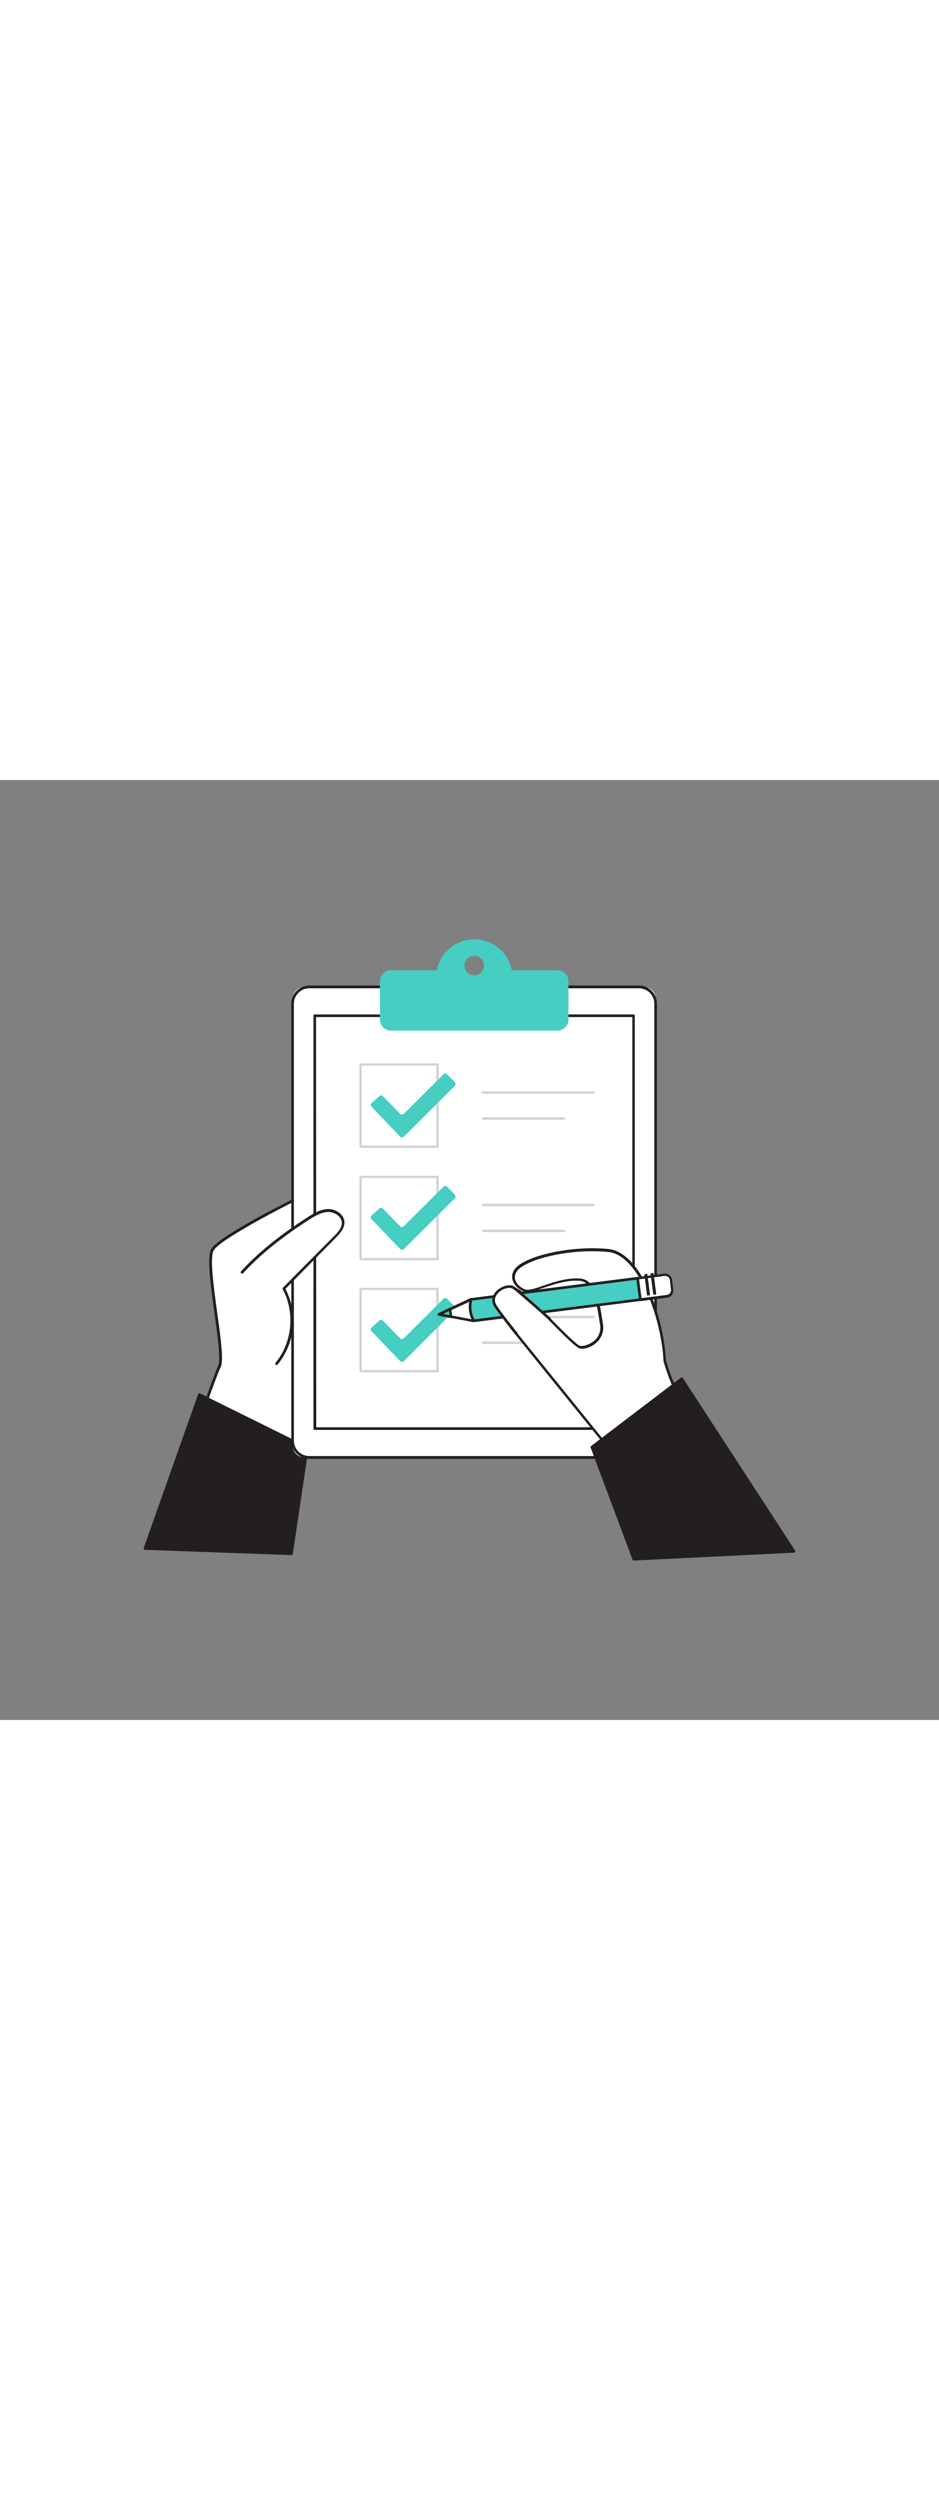 <svg xmlns="http://www.w3.org/2000/svg" xmlns:xlink="http://www.w3.org/1999/xlink" id="Layer_1" x="0px" y="0px" viewBox="0 0 500 500" style="width: 188px;" xml:space="preserve" data-imageid="checklist-1-97" class="illustrations_image"><rect x="0" y="0" width="500" height="500" fill="#808080" stroke="none"/><style type="text/css">	.st0_checklist-1-97{fill:#FFFFFF;}	.st1_checklist-1-97{fill:#231F20;}	.st2_checklist-1-97{fill:#68E1FD;}	.st3_checklist-1-97{fill:#D1D3D4;}</style><g id="Left_Hand_checklist-1-97">	<path class="st0_checklist-1-97" d="M156,373.4c0,0,5.3-43.5,8.4-53s2.2-100.6,2.3-101.5s-49.3,23.7-53.6,31c-4.3,7.3,6.9,55.1,3.8,62&#10;&#9;&#9;S103.4,349,103.4,349L156,373.4z"></path>	<path class="st1_checklist-1-97" d="M156,374.1c-0.1,0-0.2,0-0.3-0.1l-52.5-24.4c-0.3-0.1-0.5-0.5-0.4-0.9c0.4-1.2,10.3-30.4,13.4-37.2&#10;&#9;&#9;c1.4-3-0.3-15.6-2-27.8c-2-14.8-4.2-30.2-1.7-34.3s16.7-12.3,28.3-18.6c3.8-2,24.8-13.1,26.1-12.7c0.3,0.1,0.5,0.4,0.5,0.8&#10;&#9;&#9;c0,0.2,0,2.7,0,6.1c0.1,21.6,0.3,87.4-2.3,95.6c-3,9.3-8.3,52.4-8.4,52.9c0,0.2-0.2,0.4-0.4,0.5C156.2,374,156.1,374.1,156,374.1z&#10;&#9;&#9; M104.3,348.6l51.1,23.7c0.8-6.6,5.5-43.4,8.3-52.2c1.7-5.3,2.5-37.3,2.3-95.1c0-2.8,0-4.4,0-5.2c-6.5,2.6-48.4,23.9-52.2,30.4&#10;&#9;&#9;c-2.2,3.7,0,19.5,1.9,33.4c1.9,13.5,3.4,25.1,1.9,28.5C114.6,318.4,105.8,344.3,104.3,348.6z"></path>	<polygon class="st1_checklist-1-97" points="155.2,411.6 163.6,355.3 106.2,326.9 77.2,408.7 &#9;"></polygon>	<path class="st1_checklist-1-97" d="M155.2,412.3L155.2,412.3l-78-2.8c-0.4,0-0.7-0.3-0.7-0.7c0-0.1,0-0.1,0-0.2l29-81.9c0.1-0.4,0.5-0.6,0.9-0.4&#10;&#9;&#9;c0,0,0.1,0,0.1,0l57.4,28.4c0.3,0.1,0.4,0.4,0.4,0.7l-8.4,56.3C155.8,412,155.5,412.3,155.2,412.3z M78.2,408.1l76.4,2.8l8.3-55.2&#10;&#9;&#9;l-56.2-27.8L78.2,408.1z"></path></g><g id="List_checklist-1-97">	<path class="st0_checklist-1-97" d="M162.2,110.1h180.6c3.5,0,6.4,2.9,6.4,6.4V354c0,3.5-2.9,6.4-6.4,6.4H162.2c-3.5,0-6.4-2.9-6.4-6.4V116.5&#10;&#9;&#9;C155.8,113,158.7,110.1,162.2,110.1z"></path>	<path class="st1_checklist-1-97" d="M340.3,361.1H164.7c-5.3,0-9.6-4.3-9.6-9.6V119c0-5.3,4.3-9.6,9.6-9.7h175.5c5.3,0,9.6,4.3,9.6,9.7v232.4&#10;&#9;&#9;C349.9,356.7,345.6,361.1,340.3,361.1z M164.7,110.8c-4.6,0-8.2,3.7-8.2,8.2v232.4c0,4.6,3.7,8.2,8.2,8.2h175.5&#10;&#9;&#9;c4.6,0,8.2-3.7,8.2-8.2V119c0-4.6-3.7-8.2-8.2-8.2L164.7,110.8z"></path>	<rect x="167.6" y="125.4" class="st0_checklist-1-97" width="169.7" height="219.6"></rect>	<path class="st1_checklist-1-97" d="M337.4,345.7H167.6c-0.4,0-0.7-0.3-0.7-0.7l0,0V125.4c0-0.4,0.3-0.7,0.7-0.7h169.7c0.4,0,0.7,0.3,0.7,0.7v0&#10;&#9;&#9;V345C338.1,345.4,337.8,345.7,337.4,345.7C337.4,345.7,337.4,345.7,337.4,345.7z M168.4,344.3h168.3V126.1H168.3L168.4,344.3z"></path>	<path class="st2_checklist-1-97 targetColor" d="M296.9,101.2h-24.4c-2.1-11-12.8-18.2-23.8-16.1c-8.2,1.6-14.5,8-16.1,16.1h-24.4c-3.2,0-5.9,2.6-5.9,5.8&#10;&#9;&#9;c0,0,0,0,0,0v20.4c0,3.2,2.6,5.9,5.8,5.9c0,0,0,0,0,0h88.7c3.2,0,5.9-2.6,5.9-5.8c0,0,0,0,0,0v-20.4&#10;&#9;&#9;C302.7,103.9,300.1,101.2,296.9,101.2L296.9,101.2z M252.5,103.9c-2.9,0-5.2-2.3-5.2-5.2s2.3-5.2,5.2-5.2c2.9,0,5.2,2.3,5.2,5.2&#10;&#9;&#9;c0,0,0,0,0,0C257.7,101.6,255.4,103.9,252.5,103.9L252.5,103.9z" style="fill: rgb(69, 206, 193);"></path>	<path class="st3_checklist-1-97" d="M233,195.7h-41c-0.4,0-0.6-0.3-0.6-0.6v-43.8c0-0.4,0.3-0.6,0.6-0.6h41c0.4,0,0.6,0.3,0.6,0.6c0,0,0,0,0,0V195&#10;&#9;&#9;C233.7,195.4,233.4,195.7,233,195.7C233,195.7,233,195.7,233,195.7z M192.6,194.4h39.7v-42.5h-39.7V194.4z"></path>	<path class="st2_checklist-1-97 targetColor" d="M242.6,162c-0.2,0.4-0.5,0.7-0.7,1l-26.5,26.4c-0.4,0.7-1.4,0.9-2.1,0.5c-0.2-0.1-0.3-0.3-0.5-0.5L198,174&#10;&#9;&#9;c-0.6-0.5-0.8-1.4-0.3-2c0.1-0.1,0.2-0.3,0.4-0.3l3.7-3.4c0.5-0.6,1.4-0.7,2-0.2c0.1,0.1,0.2,0.2,0.2,0.2l8.8,9&#10;&#9;&#9;c0.9,0.9,1.6,0.9,2.5,0l20.6-20.5c0.4-0.7,1.4-0.9,2-0.4c0.2,0.1,0.3,0.3,0.4,0.4c1.2,1.2,2.3,2.3,3.5,3.5c0.3,0.3,0.5,0.7,0.7,1&#10;&#9;&#9;L242.6,162z" style="fill: rgb(69, 206, 193);"></path>	<path class="st3_checklist-1-97" d="M316,166.9h-58.9c-0.4,0-0.6-0.3-0.6-0.6c0-0.4,0.3-0.7,0.6-0.7l0,0H316c0.4,0,0.6,0.3,0.6,0.7&#10;&#9;&#9;C316.7,166.6,316.4,166.9,316,166.9z"></path>	<path class="st3_checklist-1-97" d="M300.4,180.7h-43.2c-0.4,0-0.6-0.4-0.6-0.7c0-0.3,0.3-0.5,0.6-0.6h43.2c0.4,0,0.6,0.4,0.6,0.7&#10;&#9;&#9;C300.9,180.4,300.7,180.6,300.4,180.7L300.4,180.7z"></path>	<path class="st3_checklist-1-97" d="M233,255.5h-41c-0.4,0-0.6-0.3-0.6-0.6v-43.8c0-0.4,0.3-0.6,0.6-0.6h41c0.4,0,0.6,0.3,0.6,0.6c0,0,0,0,0,0&#10;&#9;&#9;v43.8C233.6,255.2,233.4,255.5,233,255.5C233,255.5,233,255.5,233,255.5z M192.6,254.2h39.7v-42.5h-39.7V254.2z"></path>	<path class="st2_checklist-1-97 targetColor" d="M242.6,221.8c-0.2,0.4-0.5,0.7-0.7,1l-26.5,26.4c-0.4,0.7-1.4,0.9-2.1,0.5c-0.2-0.1-0.3-0.3-0.5-0.5L198,233.8&#10;&#9;&#9;c-0.6-0.5-0.8-1.4-0.3-2c0.1-0.1,0.2-0.3,0.4-0.3l3.7-3.4c0.5-0.6,1.4-0.7,2-0.2c0.1,0.1,0.2,0.2,0.2,0.2l8.8,9&#10;&#9;&#9;c0.9,0.9,1.6,0.9,2.5,0l20.6-20.5c0.4-0.7,1.4-0.9,2-0.4c0.2,0.1,0.3,0.3,0.4,0.4c1.2,1.2,2.3,2.3,3.5,3.5c0.3,0.3,0.5,0.7,0.7,1&#10;&#9;&#9;L242.6,221.8z" style="fill: rgb(69, 206, 193);"></path>	<path class="st3_checklist-1-97" d="M316,226.7h-58.9c-0.4,0-0.6-0.4-0.6-0.7c0-0.3,0.3-0.5,0.6-0.6H316c0.4,0,0.7,0.2,0.7,0.6&#10;&#9;&#9;c0,0.4-0.2,0.7-0.6,0.7C316.2,226.7,316.1,226.7,316,226.7z"></path>	<path class="st3_checklist-1-97" d="M300.4,240.5h-43.2c-0.4,0-0.6-0.4-0.6-0.7c0-0.3,0.3-0.5,0.6-0.6h43.2c0.4,0,0.6,0.4,0.6,0.7&#10;&#9;&#9;C300.9,240.2,300.7,240.5,300.4,240.5L300.4,240.5z"></path>	<path class="st3_checklist-1-97" d="M233,315.1h-41c-0.4,0-0.6-0.3-0.6-0.6v-43.8c0-0.4,0.3-0.6,0.6-0.6h41c0.4,0,0.6,0.3,0.6,0.6c0,0,0,0,0,0&#10;&#9;&#9;v43.8C233.6,314.8,233.3,315.1,233,315.1z M192.6,313.8h39.7v-42.5h-39.7V313.8z"></path>	<path class="st2_checklist-1-97 targetColor" d="M242.6,281.3c-0.2,0.4-0.5,0.7-0.7,1l-26.5,26.5c-0.4,0.7-1.4,0.9-2.1,0.5c-0.2-0.1-0.3-0.3-0.5-0.5L198,293.4&#10;&#9;&#9;c-0.6-0.5-0.8-1.4-0.3-2c0.1-0.1,0.2-0.3,0.4-0.3l3.7-3.4c0.5-0.6,1.4-0.7,2-0.2c0.1,0.1,0.2,0.2,0.2,0.2l8.8,9&#10;&#9;&#9;c0.9,0.9,1.6,0.9,2.5,0l20.6-20.5c0.4-0.7,1.4-0.9,2-0.4c0.2,0.1,0.3,0.3,0.4,0.4c1.2,1.2,2.3,2.3,3.5,3.5c0.3,0.3,0.5,0.7,0.7,1&#10;&#9;&#9;L242.6,281.3z" style="fill: rgb(69, 206, 193);"></path>	<path class="st3_checklist-1-97" d="M316,286.3h-58.9c-0.4,0-0.6-0.3-0.6-0.7c0-0.4,0.3-0.6,0.6-0.6H316c0.4,0,0.7,0.3,0.7,0.6&#10;&#9;&#9;S316.4,286.3,316,286.3C316.1,286.3,316.1,286.3,316,286.3z"></path>	<path class="st3_checklist-1-97" d="M300.4,300h-43.2c-0.4,0-0.6-0.4-0.6-0.7c0-0.3,0.3-0.5,0.6-0.6h43.2c0.4,0,0.6,0.4,0.6,0.7&#10;&#9;&#9;C300.9,299.8,300.7,300,300.4,300L300.4,300z"></path></g><g id="Left_Thumb_checklist-1-97">	<path class="st0_checklist-1-97" d="M129,262.1c10.3-11.2,22.6-20.5,35.5-28.8c3.2-2,6.6-4.1,10.4-4.2s7.9,2.6,8,6.4c0.1,3-2.1,5.4-4.2,7.5&#10;&#9;&#9;l-27.4,27.5c6.8,12.9,5.3,28.6-3.9,39.9"></path>	<path class="st1_checklist-1-97" d="M147.2,311.2c-0.2,0-0.3-0.1-0.4-0.2c-0.3-0.2-0.3-0.7-0.1-1c0,0,0,0,0,0c8.9-10.6,10.5-27,3.8-39.1&#10;&#9;&#9;c-0.1-0.3-0.1-0.6,0.1-0.8l27.4-27.6c2.1-2.1,4.1-4.4,4-7c-0.1-3.4-4-5.8-7.3-5.7c-3.5,0.1-6.8,2-10,4&#10;&#9;&#9;c-14.9,9.6-26.2,18.7-35.3,28.6c-0.3,0.3-0.7,0.3-1,0c-0.3-0.3-0.3-0.7-0.1-1c0,0,0,0,0,0c9.2-10.1,20.6-19.2,35.6-28.9&#10;&#9;&#9;c3.4-2.2,6.9-4.2,10.8-4.3s8.6,2.8,8.7,7c0.1,3.2-2.1,5.7-4.4,8.1L152,270.7c6.8,13.1,5.1,28.9-4.2,40.3&#10;&#9;&#9;C147.6,311.1,147.4,311.2,147.2,311.2z"></path></g><g id="Right_Hand_checklist-1-97">	<path class="st0_checklist-1-97" d="M369.2,345l-33.9,24.3l-63.4-78.4c0.1-4.3-2.8-22.6,3.5-19.7s29.6,29.6,33.5,30.5s12.8-3.5,11.4-12.1&#10;&#9;&#9;s-3-23.1-11.4-23.7c-12.8-0.9-24.7,7.6-29.7,5.6s-9.2-8.7-1-13.6c9.4-5.7,29.8-9.2,46-7.5S352.8,285,354,309&#10;&#9;&#9;C358.2,324.3,366.5,338.2,369.2,345z"></path>	<path class="st1_checklist-1-97" d="M335.3,369.9c-0.2,0-0.4-0.1-0.5-0.3l-63.4-78.3c-0.1-0.1-0.2-0.3-0.2-0.5c0-0.8-0.1-2.3-0.2-4&#10;&#9;&#9;c-0.6-7.5-0.8-14.5,1.7-16.2c0.9-0.6,2-0.6,2.9,0c3.3,1.6,11,9.3,18.4,16.7c6.2,6.3,13.3,13.4,14.9,13.7s5.2-0.6,7.7-2.9&#10;&#9;&#9;c2.4-2.1,3.5-5.3,2.9-8.5l-0.3-1.8c-1.3-8.3-3.2-20.9-10.5-21.4c-6.8-0.5-13.5,1.8-18.9,3.6c-4.7,1.6-8.5,2.9-11,2&#10;&#9;&#9;c-3.3-1.3-5.8-4.2-6.1-7.2c-0.2-2,0.5-5,5-7.7c9.8-5.9,30.6-9.3,46.5-7.6c17.1,1.9,29.2,35.6,30.4,59.1&#10;&#9;&#9;c2.9,10.4,7.8,20.2,11.3,27.4c1.6,3.3,3,6.2,3.9,8.4c0.1,0.3,0,0.6-0.2,0.8l-33.9,24.3C335.6,369.9,335.4,369.9,335.3,369.9z&#10;&#9;&#9; M272.6,290.7l62.8,77.6l32.9-23.6c-0.8-2-2.1-4.7-3.6-7.8c-3.6-7.3-8.4-17.2-11.4-27.7c0-0.1,0-0.1,0-0.2&#10;&#9;&#9;c-1.1-22.4-13-56.1-29.2-57.9c-15.6-1.7-36,1.6-45.6,7.4c-3,1.8-4.5,4-4.3,6.4s2.4,4.9,5.2,6c2.1,0.8,5.8-0.5,10.1-2&#10;&#9;&#9;c5.5-1.9,12.3-4.2,19.5-3.7c8.5,0.6,10.5,13.8,11.8,22.6l0.3,1.7c0.6,3.6-0.7,7.2-3.4,9.7c-2.6,2.4-6.4,3.8-8.9,3.2&#10;&#9;&#9;c-2-0.5-7.2-5.6-15.6-14.1c-7-7-14.9-15-18-16.5c-1-0.5-1.4-0.2-1.5-0.1c-2.1,1.5-1.5,10.2-1.1,15&#10;&#9;&#9;C272.5,288.4,272.6,289.8,272.6,290.7L272.6,290.7z"></path>	<polygon class="st0_checklist-1-97" points="250.8,276.3 252.2,287.7 240.1,285.5 233.7,284.2 239.6,281.5 &#9;"></polygon>	<path class="st1_checklist-1-97" d="M252.2,288.4h-0.1l-18.5-3.5c-0.3-0.1-0.5-0.3-0.6-0.6c0-0.3,0.1-0.6,0.4-0.7l17.1-8c0.2-0.1,0.4-0.1,0.6,0&#10;&#9;&#9;c0.2,0.1,0.3,0.3,0.4,0.5l1.4,11.4c0,0.2-0.1,0.4-0.2,0.6C252.6,288.3,252.4,288.4,252.2,288.4z M236,284l15.4,2.9l-1.2-9.5&#10;&#9;&#9;L236,284z"></path>	<path class="st2_checklist-1-97 targetColor" d="M341,276.5l-88.8,11.3c-2-3.5-2.5-7.6-1.4-11.4l88.8-11.3L341,276.5z" style="fill: rgb(69, 206, 193);"></path>	<path class="st1_checklist-1-97" d="M252.2,288.4c-0.3,0-0.5-0.1-0.6-0.4c-1-1.8-1.6-3.8-1.9-5.8c-0.2-2.1-0.1-4.1,0.4-6.1&#10;&#9;&#9;c0.1-0.3,0.3-0.5,0.6-0.5l88.8-11.3c0.4,0,0.7,0.2,0.8,0.6l1.5,11.4c0,0.2,0,0.4-0.1,0.5c-0.1,0.1-0.3,0.2-0.5,0.3L252.2,288.4&#10;&#9;&#9;L252.2,288.4z M251.4,276.9c-0.8,3.4-0.4,6.9,1.3,10l87.6-11.1l-1.2-10L251.4,276.9z"></path>	<path class="st0_checklist-1-97" d="M356.1,274.5l-15.1,1.9l0,0l-1.4-11.4l0,0l15.1-1.9c1.2-0.2,2.4,0.7,2.5,2l0.9,6.9&#10;&#9;&#9;C358.2,273.3,357.3,274.4,356.1,274.5z"></path>	<path class="st1_checklist-1-97" d="M341,277.2c-0.4,0-0.6-0.3-0.7-0.6l-1.5-11.4c0-0.2,0-0.4,0.1-0.5c0.1-0.1,0.3-0.2,0.5-0.3l14.2-1.8&#10;&#9;&#9;c2.1-0.3,4.1,1.2,4.3,3.4l0.6,5.1c0.3,2.1-1.2,4.1-3.4,4.3c0,0,0,0,0,0L341,277.2L341,277.2z M340.3,265.6l1.3,10l13.5-1.7&#10;&#9;&#9;c1.4-0.2,2.3-1.4,2.2-2.8l-0.6-5.1c-0.2-1.4-1.4-2.3-2.8-2.2c0,0,0,0,0,0L340.3,265.6z"></path>			<rect x="343.7" y="262.5" transform="matrix(0.992 -0.13 0.13 0.992 -31.994 47.142)" class="st1_checklist-1-97" width="1.6" height="11.5"></rect>	<rect x="347" y="262.1" transform="matrix(0.992 -0.13 0.13 0.992 -31.912 47.56)" class="st1_checklist-1-97" width="1.6" height="11.5"></rect>	<polygon class="st2_checklist-1-97 targetColor" points="239.6,281.5 240.1,285.5 233.7,284.2 &#9;" style="fill: rgb(69, 206, 193);"></polygon>	<path class="st1_checklist-1-97" d="M240.1,286.2H240l-6.4-1.2c-0.3-0.1-0.5-0.3-0.6-0.6c0-0.3,0.1-0.6,0.4-0.7l5.9-2.8c0.2-0.1,0.4-0.1,0.6,0&#10;&#9;&#9;c0.2,0.1,0.3,0.3,0.4,0.5l0.5,4c0,0.2-0.1,0.4-0.2,0.6C240.5,286.1,240.3,286.2,240.1,286.2z M236,284l3.4,0.6l-0.3-2.1L236,284z"></path>	<path class="st0_checklist-1-97" d="M275.1,294.8c0,0-8.8-10.9-11.3-14.9c-4.2-6.5,6.1-12.3,9.9-9.6c2.6,1.9,16.3,14,19,16.6"></path>	<path class="st1_checklist-1-97" d="M275.1,295.5c-0.2,0-0.4-0.1-0.5-0.3c-0.4-0.4-8.8-11-11.4-15c-1.8-2.9-1.3-6.1,1.4-8.6s7-3.8,9.5-2&#10;&#9;&#9;s16.3,14,19.1,16.6c0.3,0.3,0.3,0.7,0,1c0,0,0,0,0,0c-0.3,0.3-0.7,0.3-1,0c-2.8-2.6-16.4-14.6-19-16.5c-1.7-1.2-5.4-0.3-7.7,1.9&#10;&#9;&#9;c-1,1-3.2,3.5-1.1,6.8c2.5,4,11.2,14.7,11.3,14.9c0.2,0.3,0.2,0.7-0.1,1c0,0,0,0,0,0C275.4,295.4,275.3,295.5,275.1,295.5z"></path>	<polygon class="st1_checklist-1-97" points="363,318.6 315.1,355 337.4,414.5 422.8,410.3 &#9;"></polygon>	<path class="st1_checklist-1-97" d="M337.4,415.2c-0.3,0-0.5-0.2-0.6-0.5l-22.3-59.6c-0.1-0.3,0-0.6,0.2-0.8l47.9-36.4c0.2-0.1,0.4-0.2,0.5-0.1&#10;&#9;&#9;c0.2,0,0.4,0.1,0.5,0.3l59.8,91.8c0.2,0.3,0.1,0.8-0.2,1c-0.1,0.1-0.2,0.1-0.3,0.1L337.4,415.2L337.4,415.2z M315.9,355.2&#10;&#9;&#9;l21.9,58.6l83.7-4.1l-58.7-90.1L315.9,355.2z"></path></g></svg>